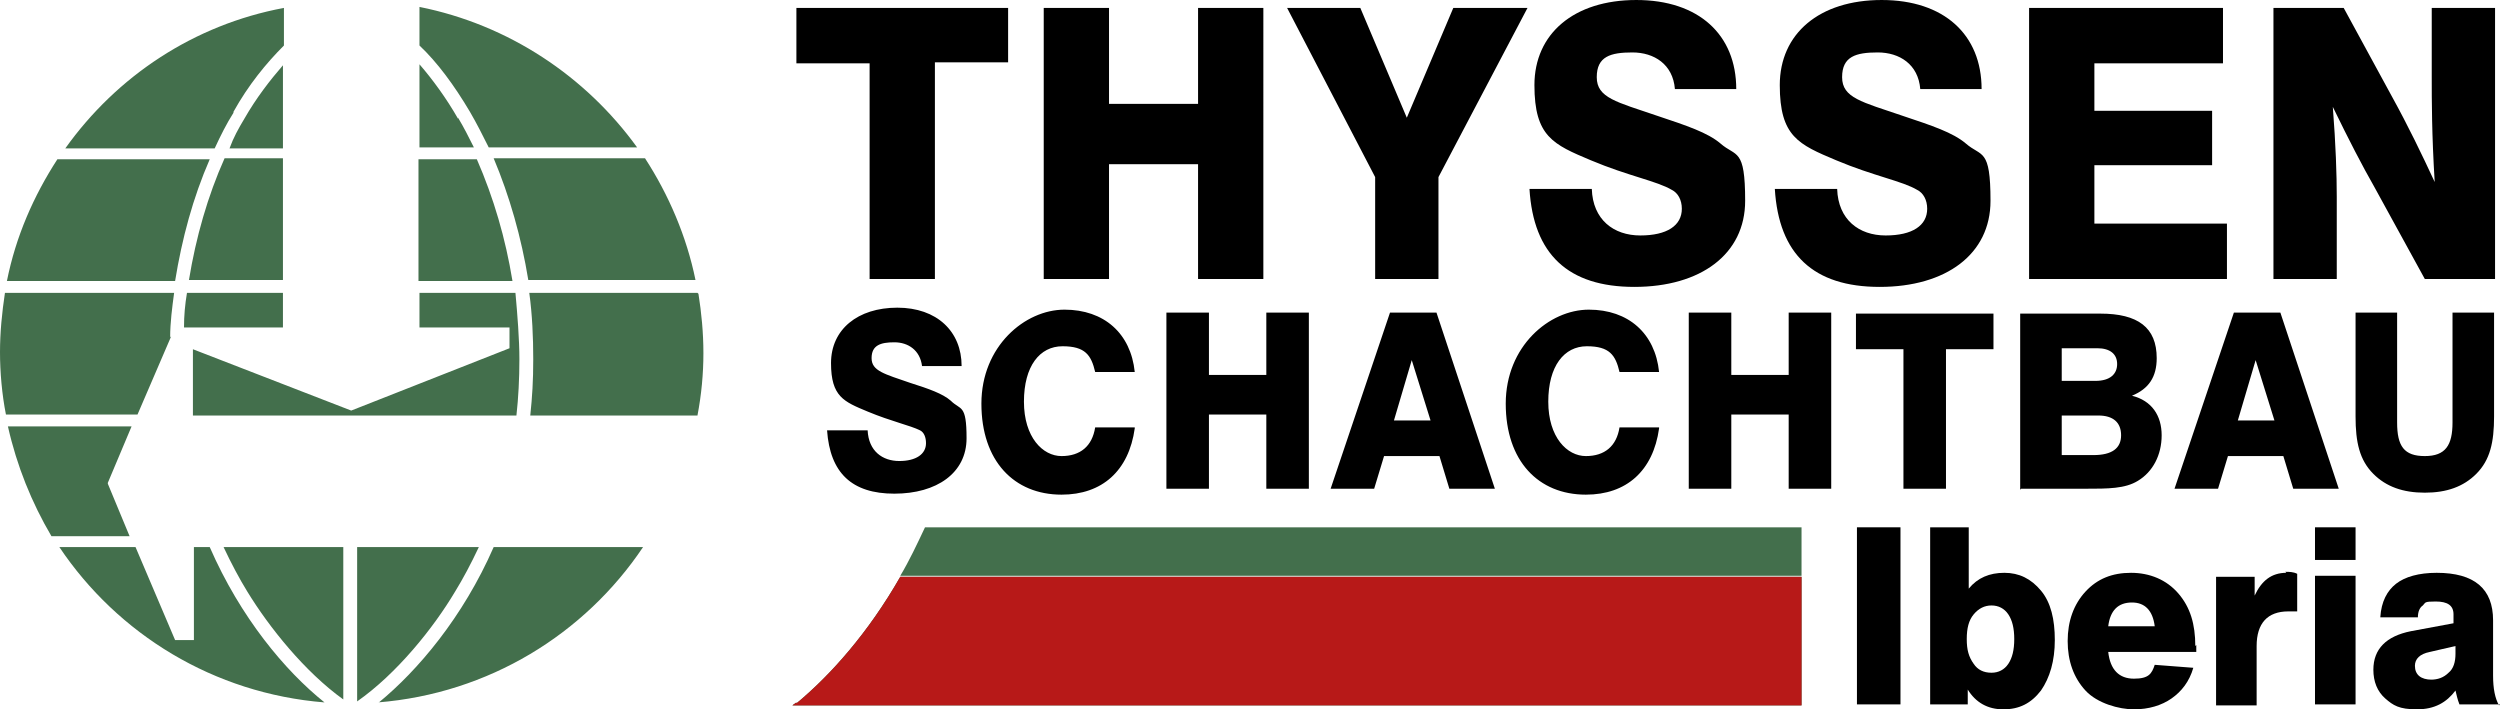 <?xml version="1.0" encoding="UTF-8"?>
<svg id="Ebene_1" xmlns="http://www.w3.org/2000/svg" width="252.7" height="71.7" version="1.1" viewBox="0 0 252.7 71.7">
  <!-- Generator: Adobe Illustrator 29.4.0, SVG Export Plug-In . SVG Version: 2.1.0 Build 152)  -->
  <defs>
    <style>
      .st0 {
        fill: #436f4c;
      }

      .st1 {
        fill: #b71918;
      }
    </style>
  </defs>
  <path class="st0" d="M48.3,16.1h-6v12.3h9.5c-.7-4.3-1.9-8.4-3.6-12.3M23.6,11.3c1.5-2.7,3.3-4.9,5.1-6.7V.8C19.6,2.5,11.8,7.7,6.6,15h15.1c.6-1.3,1.2-2.5,1.9-3.6M47.5,11.3c.7,1.2,1.3,2.4,1.9,3.6h15c-5.2-7.2-13-12.4-22-14.2v3.9c1.8,1.7,3.5,4,5.1,6.7M70.5,29.6h-17c.3,2.2.4,4.5.4,6.7s-.1,3.8-.3,5.7h16.9c.4-2.1.6-4.2.6-6.3,0-2.1-.2-4.1-.5-6M38.2,71c11.2-.9,20.9-6.9,26.8-15.7h-15.1c-3.1,7.1-7.7,12.5-11.6,15.7M21.2,55.3h-1.6v9.4h-1.9l-4-9.4h-7.7c5.9,8.8,15.6,14.8,26.8,15.7-4-3.2-8.5-8.6-11.6-15.7M10.9,48.8l2.4-5.7H.8c.9,4,2.4,7.7,4.4,11.1h7.9l-2.2-5.3ZM17.2,34.1c0-1.5.2-3,.4-4.5H.5c-.3,2-.5,4-.5,6s.2,4.3.6,6.3h13.3l3.4-7.9ZM21.2,16.1H5.8c-2.4,3.7-4.2,7.8-5.1,12.3h17c.7-4.3,1.8-8.4,3.5-12.3M25,59.8c2.2,3.6,5.8,8.1,9.7,10.9v-15.4h-12.1c.8,1.7,1.6,3.2,2.4,4.5M35.5,41.5l-16-6.2v6.7h32.7c.2-1.8.3-3.7.3-5.7s-.2-4.5-.4-6.7h-9.7v3.5h9.1v2.1l-16,6.3ZM46,59.8c.8-1.3,1.6-2.8,2.4-4.5h-12.3v15.6c4-2.8,7.7-7.4,9.9-11.1M53.3,28.3h17c-.9-4.4-2.7-8.6-5.1-12.3h-15.3c1.6,3.8,2.8,8,3.5,12.3M18.6,33.1h10v-3.5h-9.7c-.2,1.2-.3,2.3-.3,3.5M28.6,6.6c-1.3,1.5-2.7,3.3-3.9,5.4-.6,1-1.1,1.9-1.5,3h5.4V6.6h0ZM19.1,28.3h9.5v-12.3h-5.9c-1.7,3.8-2.9,8-3.6,12.3M46.3,12c-1.2-2.1-2.6-4-3.9-5.5v8.4h5.5c-.5-1-1-2-1.6-3"/>
  <g>
    <path d="M192.1,71.2h-4.4v-17.9h4.4v17.9Z"/>
    <path d="M199,53.3v6.2c.9-1.1,2.1-1.6,3.6-1.6s2.7.6,3.7,1.8,1.4,2.9,1.4,5-.5,3.8-1.4,5.1c-1,1.3-2.2,1.9-3.8,1.9s-2.8-.7-3.6-2v1.5h-3.8v-17.9h4.1ZM201.3,68c.7,0,1.3-.3,1.7-.9.4-.6.6-1.4.6-2.5s-.2-1.9-.6-2.5c-.4-.6-1-.9-1.7-.9s-1.3.3-1.8.9-.7,1.4-.7,2.5.2,1.8.7,2.5c.4.6,1,.9,1.8.9Z"/>
    <path d="M222,65.2v.7h-8.9c.2,1.8,1.1,2.7,2.6,2.7s1.8-.5,2.1-1.4l3.9.3c-.4,1.4-1.2,2.4-2.2,3.1-1,.7-2.3,1.1-3.8,1.1s-3.7-.6-4.9-1.9-1.8-3-1.8-5,.6-3.7,1.8-5c1.2-1.3,2.7-1.9,4.6-1.9s3.6.7,4.8,2.1c1.2,1.4,1.7,3.1,1.7,5.3ZM213.1,63.3h4.7c-.2-1.6-1-2.4-2.3-2.4-1.4,0-2.2.8-2.4,2.4Z"/>
    <path d="M231,57.8c.4,0,.8,0,1.2.2v3.8c-.3,0-.6,0-.9,0-2.1,0-3.2,1.2-3.2,3.5v6h-4.1v-13h3.9v1.9c.7-1.5,1.7-2.3,3.2-2.3Z"/>
    <path d="M238.1,56.6h-4.1v-3.3h4.1v3.3ZM238.1,71.2h-4.1v-13h4.1v13Z"/>
    <path d="M252.7,71.2h-4.1c-.2-.5-.3-1-.4-1.4-.9,1.2-2.1,1.9-3.9,1.9s-2.4-.4-3.2-1.1-1.2-1.7-1.2-2.9c0-2.1,1.3-3.4,3.8-3.9l4.3-.8v-.9c0-.9-.6-1.3-1.8-1.3s-1,.1-1.3.4c-.3.2-.5.6-.5,1.2h-3.8c.1-1.6.7-2.7,1.6-3.4.9-.7,2.3-1.1,4.1-1.1,3.8,0,5.7,1.6,5.7,4.8v5.6c0,1.3.2,2.3.6,3ZM245.7,68.7c.7,0,1.3-.2,1.8-.7.5-.4.7-1.1.7-1.9v-.8l-2.6.6c-1,.2-1.5.7-1.5,1.4,0,.9.6,1.4,1.7,1.4Z"/>
  </g>
  <path d="M238.1,31.6v10.5c0,2.6.4,4.4,1.8,5.8,1.3,1.3,3,1.9,5.2,1.9s3.9-.6,5.2-1.9c1.4-1.4,1.8-3.2,1.8-5.8v-10.5h-4.2v11.1c0,2.3-.7,3.4-2.8,3.4s-2.8-1-2.8-3.4v-11.1h-4.2ZM226.2,42.5l1.8-6.1,1.9,6.1h-3.6ZM225.8,31.6l-6,17.8h4.4l1-3.3h5.6l1,3.3h4.6l-5.9-17.8h-4.7ZM208.4,38.6v-3.4h3.6c1.3,0,2,.6,2,1.6s-.7,1.7-2.2,1.7h-3.4ZM208.4,45.9v-3.9h3.7c1.5,0,2.3.7,2.3,2s-.9,2-2.8,2h-3.2ZM204.3,49.4h6.5c2.3,0,4,0,5.3-.8,1.5-.9,2.4-2.6,2.4-4.6s-1-3.5-3-4c1.7-.7,2.5-1.9,2.5-3.8,0-3.1-1.9-4.5-5.7-4.5h-8.1v17.8ZM192.4,49.4h4.3v-14.1h4.8v-3.6h-13.9v3.6h4.8v14.1h0ZM170.7,49.4h4.3v-7.5h5.8v7.5h4.3v-17.8h-4.3v6.3h-5.8v-6.3h-4.3v17.8ZM167.7,43.2h-4c-.3,1.9-1.5,2.9-3.4,2.9s-3.8-1.9-3.8-5.5,1.6-5.6,3.9-5.6,2.9.9,3.3,2.6h4c-.4-3.9-3.1-6.3-7.1-6.3s-8.4,3.7-8.4,9.5,3.3,9.2,8.1,9.2c4.1,0,6.8-2.4,7.4-6.7M140.9,42.5l1.8-6.1,1.9,6.1h-3.6ZM140.5,31.6l-6,17.8h4.4l1-3.3h5.6l1,3.3h4.6l-5.9-17.8h-4.7ZM117.9,49.4h4.3v-7.5h5.8v7.5h4.3v-17.8h-4.3v6.3h-5.8v-6.3h-4.3v17.8ZM114.7,43.2h-4c-.3,1.9-1.5,2.9-3.4,2.9s-3.8-1.9-3.8-5.5,1.6-5.6,3.9-5.6,2.9.9,3.3,2.6h4c-.4-3.9-3.1-6.3-7.1-6.3s-8.4,3.7-8.4,9.5,3.3,9.2,8.1,9.2c4.1,0,6.8-2.4,7.4-6.7M83.6,43.5c.3,4.3,2.5,6.4,6.8,6.4s7.3-2.1,7.3-5.6-.6-2.8-1.6-3.8c-.8-.7-2.2-1.2-4.1-1.8-2.6-.9-3.9-1.2-3.9-2.5s.9-1.6,2.3-1.6,2.6.8,2.8,2.4h4c0-3.5-2.5-5.9-6.5-5.9s-6.7,2.2-6.7,5.6,1.3,3.9,3.7,4.9c2.4,1,4.3,1.4,5.3,1.9.4.2.6.7.6,1.3,0,1.1-1,1.8-2.7,1.8s-3.1-1-3.2-3.1h-4.1Z"/>
  <path d="M229.8,28.2h6.4v-8.3c0-2.2-.1-5.3-.4-9.1,1.6,3.3,3,6,4.2,8.1l5.1,9.3h7.1V.8h-6.4v7c0,2.3,0,5.8.3,10.6-1.3-2.8-2.7-5.7-4.3-8.6l-4.9-9h-7.1v27.4ZM205.1,28.2h20v-5.6h-13.4v-5.9h11.9v-5.5h-11.9v-4.8h13V.8h-19.6v27.4ZM179.4,19.1c.4,6.6,3.9,9.9,10.6,9.9s11.2-3.3,11.2-8.7-.9-4.4-2.5-5.8c-1.3-1.1-3.4-1.8-6.4-2.8-4.1-1.4-6.1-1.8-6.1-3.9s1.4-2.5,3.6-2.5,4.1,1.2,4.3,3.7h6.2c0-5.5-3.8-9-10.1-9s-10.3,3.4-10.3,8.6,1.9,6,5.7,7.6c3.8,1.6,6.7,2.1,8.2,3,.6.3,1,1,1,1.9,0,1.7-1.5,2.7-4.2,2.7s-4.8-1.6-4.9-4.7h-6.3ZM154.6,19.1c.4,6.6,3.9,9.9,10.6,9.9s11.2-3.3,11.2-8.7-.9-4.4-2.5-5.8c-1.3-1.1-3.4-1.8-6.4-2.8-4.1-1.4-6.1-1.8-6.1-3.9s1.4-2.5,3.6-2.5,4.1,1.2,4.3,3.7h6.2c0-5.5-3.8-9-10.1-9s-10.3,3.4-10.3,8.6,1.9,6,5.7,7.6c3.8,1.6,6.7,2.1,8.2,3,.6.3,1,1,1,1.9,0,1.7-1.5,2.7-4.2,2.7s-4.8-1.6-4.9-4.7h-6.3ZM139,28.2h6.4v-10.3L154.4.8h-7.5l-4.7,11.1-4.7-11.1h-7.4l8.9,17.1v10.3h0ZM105.5,28.2h6.6v-11.6h9v11.6h6.6V.8h-6.6v9.7h-9V.8h-6.6v27.4ZM87.9,28.2h6.6V6.3h7.4V.8h-21.4v5.6h7.4v21.9h0Z"/>
  <g>
    <path class="st0" d="M182.1,53.3h-88.6c-.8,1.7-1.6,3.4-2.5,4.9h91.1v-4.9h0Z"/>
    <path class="st0" d="M80.5,71c-.1.1-.3.2-.4.3.3,0,.6,0,.9,0h101.1v-13h-91.1c-3.2,5.6-7,9.9-10.5,12.8Z"/>
    <path class="st1" d="M80.5,71c-.1.1-.3.2-.4.3.3,0,.6,0,.9,0h101.1v-13h-91.1c-3.2,5.6-7,9.9-10.5,12.8Z"/>
  </g>
</svg>